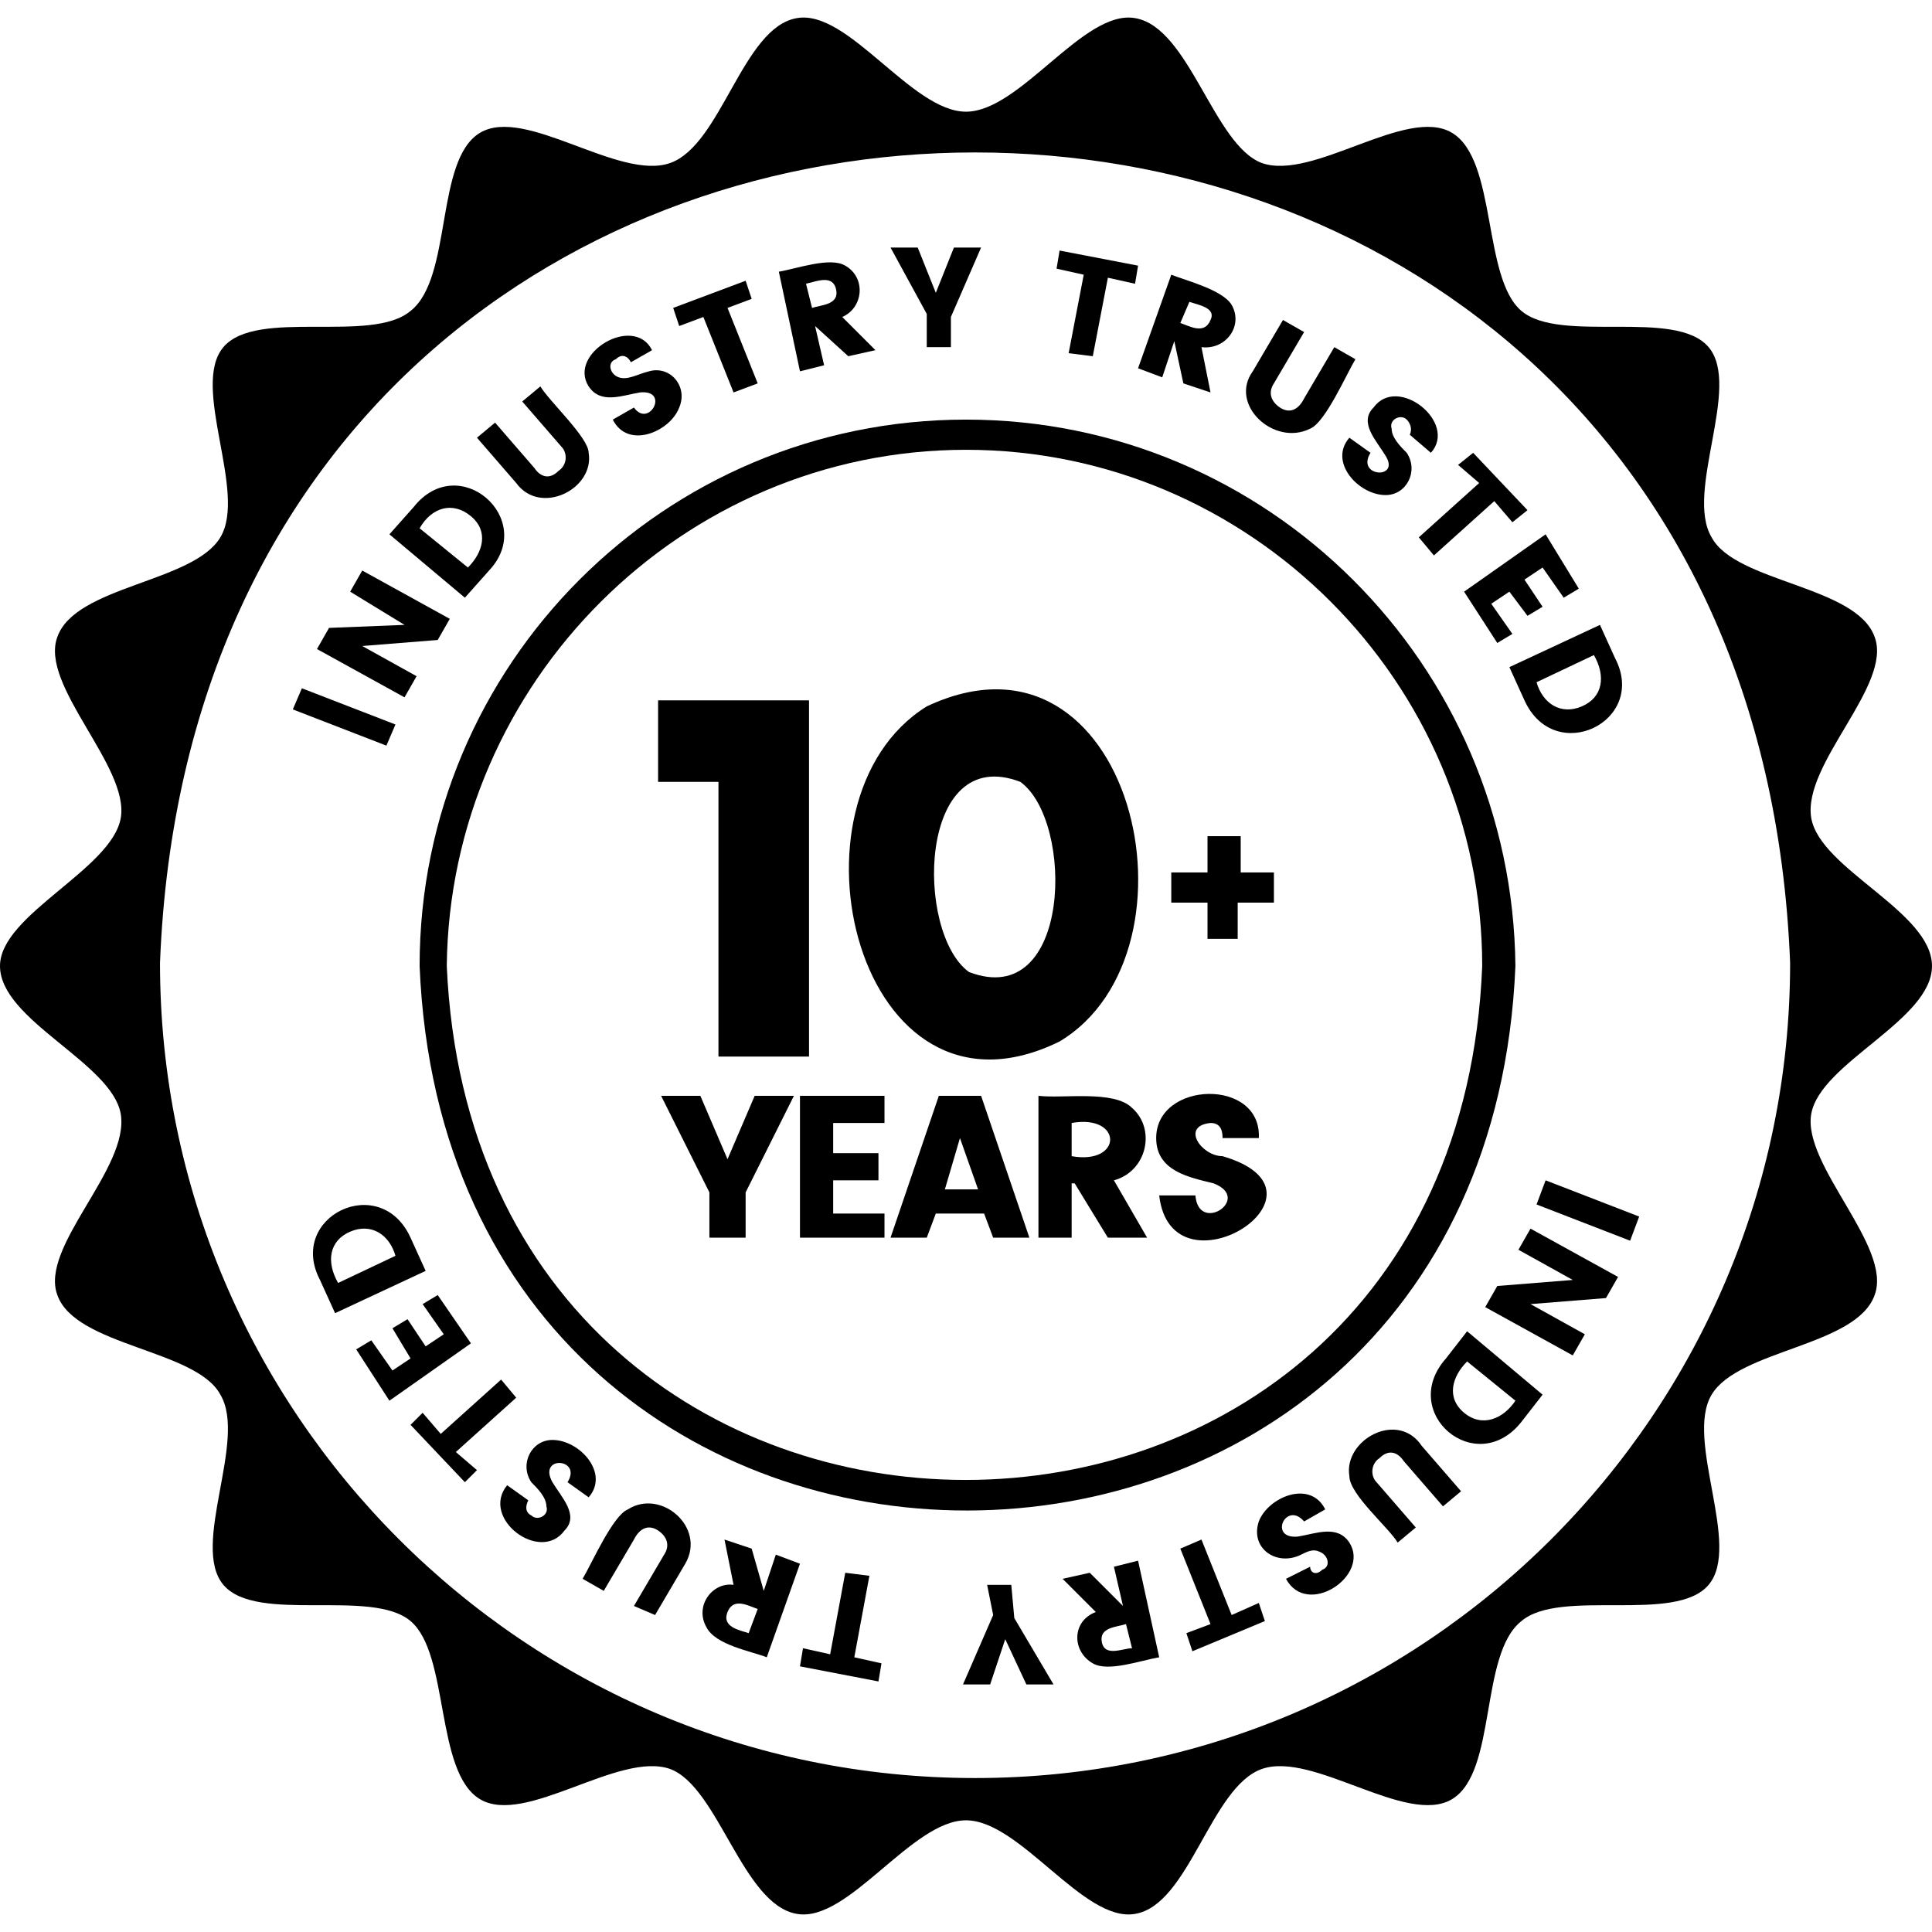 <svg version="1.2" baseProfile="tiny" xmlns="http://www.w3.org/2000/svg" width="64" height="64" viewBox="0 0 64 64" overflow="visible"><g id="Layer_1"><g><g><path d="M12.8 24.7l-3.1-1.2.3-.7 3.1 1.2-.3.7z"/></g><g><path d="M11.6 19.6l.4-.7 2.9 1.6-.4.7-2.5.2 1.8 1-.4.7-2.9-1.6.4-.7 2.5-.1-1.8-1.1z"/></g><g><path d="M13.7 16.8c1.5-1.9 4.1.4 2.5 2.1l-.8.9-2.5-2.1.8-.9zm1.8 2c.5-.5.7-1.2.1-1.7s-1.3-.3-1.7.4l1.6 1.3z"/></g><g><path d="M17.1 16l-1.3-1.5.6-.5 1.3 1.5c.2.3.5.4.8.1.3-.2.3-.6.1-.8l-1.3-1.5.6-.5c.3.5 1.6 1.7 1.6 2.2.2 1.2-1.6 2.1-2.4 1z"/></g><g><path d="M20.4 11.9c-.3.1-.2.5.1.6.3.1.6-.1 1-.2.7-.2 1.3.5 1 1.2-.3.8-1.7 1.4-2.2.4l.7-.4c.5.7 1.2-.6.2-.5-.6.1-1.3.4-1.7-.2-.7-1.1 1.5-2.4 2.1-1.2l-.7.4c-.1-.2-.3-.3-.5-.1z"/></g><g><path d="M22.5 10.8l-.2-.6 2.4-.9.2.6-.8.3 1 2.5-.8.3-1-2.5-.8.3z"/></g><g><path d="M27 10.8l.3 1.3-.8.2-.7-3.3c.6-.1 1.7-.5 2.2-.2.7.4.6 1.4-.1 1.7l1.1 1.1-.9.2-1.1-1zm-.3-1.4l.2.8c.3-.1.9-.1.8-.6-.1-.5-.6-.3-1-.2z"/></g><g><path d="M31.5 11.5h-.8v-1.1l-1.2-2.2h.9l.6 1.5.6-1.5h.9l-1 2.3v1z"/></g><g><path d="M35 8.9l.1-.6 2.6.5-.1.6-.9-.2-.5 2.6-.8-.1.5-2.6-.9-.2z"/></g><g><path d="M38.9 11.3l-.4 1.2-.8-.3 1.1-3.1c.5.2 1.7.5 2 1 .4.7-.2 1.5-1 1.4l.3 1.5-.9-.3-.3-1.4zm.5-1.3l-.3.7c.3.1.8.4 1-.1.2-.4-.4-.5-.7-.6z"/></g><g><path d="M41.5 12.3l1-1.7.7.4-1 1.7c-.2.3-.1.6.2.8.3.2.6.1.8-.3l1-1.7.7.4c-.3.5-1 2.1-1.5 2.3-1.2.6-2.7-.8-1.9-1.9z"/></g><g><path d="M46.6 13.9c-.2-.2-.6 0-.5.3 0 .3.3.6.5.8.4.6 0 1.4-.7 1.4-.9 0-1.9-1.1-1.2-1.9l.7.5c-.5.8 1 .9.5.1-.3-.5-.9-1.1-.4-1.6.8-1.1 2.8.5 1.9 1.5l-.7-.6c.1-.2 0-.4-.1-.5z"/></g><g><path d="M48.3 15.4l.5-.4 1.8 1.9-.5.4-.6-.7-2 1.8-.5-.6 2-1.8-.7-.6z"/></g><g><path d="M52.3 19.5l-.5.3-.7-1-.6.4.6.9-.5.3-.6-.8-.6.4.7 1-.5.3-1.1-1.7 2.7-1.9 1.1 1.8z"/></g><g><path d="M53.5 21.8c1.1 2.1-2 3.6-3 1.4l-.5-1.1 3-1.4.5 1.1zm-2.6.8c.2.7.8 1.1 1.5.8.7-.3.8-1 .4-1.7l-1.9.9z"/></g></g><g><g><path d="M51.2 39.1l3.1 1.2-.3.8-3.1-1.2.3-.8z"/></g><g><path d="M52.5 44.2l-.4.7-2.9-1.6.4-.7 2.5-.2-1.8-1 .4-.7 2.9 1.6-.4.7-2.5.2 1.8 1z"/></g><g><path d="M50.4 47.1c-1.5 1.9-4.1-.3-2.5-2.1l.7-.9 2.5 2.1-.7.9zm-1.8-2c-.5.5-.7 1.2-.1 1.7s1.3.2 1.7-.4l-1.6-1.3z"/></g><g><path d="M47.1 47.9l1.3 1.5-.6.5-1.3-1.5c-.2-.3-.5-.4-.8-.1-.3.2-.3.6-.1.8l1.3 1.5-.6.5c-.3-.5-1.6-1.6-1.6-2.2-.2-1.2 1.6-2.2 2.4-1z"/></g><g><path d="M43.8 52c.3-.1.2-.5-.1-.6-.2-.1-.4 0-.6.1-.8.4-1.7-.2-1.4-1.1.3-.8 1.7-1.4 2.2-.4l-.7.4c-.6-.7-1.2.6-.2.5.6-.1 1.3-.4 1.7.2.7 1.1-1.4 2.5-2.1 1.2l.8-.4c0 .2.2.3.4.1z"/></g><g><path d="M41.7 53.1l.2.6-2.4 1-.2-.6.8-.3-1-2.5.7-.3 1 2.5.9-.4z"/></g><g><path d="M37.2 53.2l-.3-1.3.8-.2.7 3.2c-.6.1-1.7.5-2.2.2-.7-.4-.7-1.4.1-1.7l-1.1-1.1.9-.2 1.1 1.1zm.3 1.4l-.2-.8c-.3.1-.9.1-.8.6.1.5.7.2 1 .2z"/></g><g><path d="M32.7 52.5h.8l.1 1.1 1.3 2.2H34l-.7-1.5-.5 1.5h-.9l1-2.3-.2-1z"/></g><g><path d="M29.2 55.1l-.1.6-2.6-.5.1-.6.9.2.5-2.7.8.1-.5 2.7.9.2z"/></g><g><path d="M25.3 52.7l.4-1.2.8.3-1.1 3.1c-.5-.2-1.7-.4-2-1-.4-.7.2-1.5.9-1.4L24 51l.9.3.4 1.4zm-.5 1.4l.3-.8c-.3-.1-.8-.4-1 .1-.2.5.4.6.7.7z"/></g><g><path d="M22.7 51.8l-1 1.7-.7-.3 1-1.7c.2-.3.1-.6-.2-.8-.3-.2-.6-.1-.8.3l-1 1.7-.7-.4c.3-.5 1-2.1 1.5-2.3 1.1-.7 2.6.6 1.9 1.8z"/></g><g><path d="M17.6 50.2c.2.2.6 0 .5-.3 0-.3-.3-.6-.5-.8-.4-.6 0-1.4.7-1.4.9 0 1.9 1.1 1.2 1.9l-.7-.5c.5-.8-1-.9-.5 0 .3.5.9 1.1.4 1.6-.8 1.1-2.8-.4-1.9-1.5l.7.5c-.1.2-.1.4.1.5z"/></g><g><path d="M15.8 48.7l-.4.4-1.8-1.9.4-.4.6.7 2-1.8.5.6-2 1.8.7.6z"/></g><g><path d="M11.8 44.7l.5-.3.7 1 .6-.4-.6-1 .5-.3.6.9.6-.4-.7-1 .5-.3 1.1 1.6-2.7 1.9-1.1-1.7z"/></g><g><path d="M10.6 42.4c-1.1-2.1 2-3.6 3-1.4l.5 1.1-3 1.4-.5-1.1zm2.5-.8c-.2-.7-.8-1.1-1.5-.8-.7.3-.8 1-.4 1.7l1.9-.9z"/></g></g><g><g><path d="M64 32c0-1.8-3.7-3.2-4-4.9-.3-1.8 2.7-4.4 2.1-6-.6-1.7-4.6-1.8-5.4-3.3-.9-1.5 1-5-.1-6.3-1.1-1.3-4.9-.1-6.2-1.2-1.3-1.1-.8-5-2.3-5.9-1.5-.9-4.6 1.6-6.3 1-1.6-.6-2.4-4.5-4.2-4.8-1.7-.3-3.8 3.1-5.6 3.1-1.8 0-3.9-3.4-5.6-3.1-1.8.3-2.5 4.2-4.2 4.8-1.7.6-4.8-1.9-6.3-1-1.5.9-.9 4.8-2.3 5.9-1.3 1.1-5.1-.1-6.2 1.2-1.1 1.3.8 4.8-.1 6.3s-4.8 1.6-5.4 3.3c-.6 1.6 2.4 4.3 2.1 6-.3 1.7-4 3.2-4 4.9 0 1.8 3.7 3.2 4 4.9.3 1.8-2.7 4.4-2.1 6 .6 1.7 4.6 1.8 5.4 3.3.9 1.5-1 5 .1 6.3 1.1 1.3 4.9.1 6.2 1.2 1.3 1.1.8 5 2.3 5.9 1.5.9 4.6-1.6 6.3-1 1.6.6 2.4 4.5 4.2 4.8 1.7.3 3.8-3.1 5.6-3.1 1.8 0 3.9 3.4 5.6 3.1 1.8-.3 2.5-4.2 4.2-4.8 1.7-.6 4.8 1.9 6.3 1 1.5-.9.9-4.8 2.3-5.9 1.3-1.1 5.1.1 6.2-1.2 1.1-1.3-.8-4.8.1-6.3s4.8-1.6 5.4-3.3c.6-1.6-2.4-4.3-2.1-6 .3-1.7 4-3.1 4-4.9zM32.3 58.9c-14.9 0-27-12.1-27-27 1.4-35.8 52.6-35.8 54 0 0 14.9-12.1 27-27 27z"/></g></g><g><g><path d="M32 14.9c9.4 0 17.1 7.7 17.1 17.1-.9 22.7-33.3 22.7-34.3 0 .1-9.4 7.8-17.1 17.2-17.1m0-1C22 13.9 13.9 22 13.9 32c1 24.1 35.3 24 36.3 0C50.1 22 42 13.9 32 13.9z"/></g></g></g><g id="Layer_3"><g><path d="M23.8 35.1v-9.2h-2v-2.7h5V35h-3zM30.7 23.4c6.8-3.2 9.4 8.1 4.4 11.1-6.7 3.3-9.4-8-4.4-11.1zm3.1 2.5c-3.4-1.3-3.5 5-1.7 6.3 3.4 1.3 3.5-5 1.7-6.3zM42.2 28.9v1H41v1.2h-1v-1.2h-1.2v-1H40v-1.2h1.1v1.2h1.1z"/></g><g><path d="M24.6 41h-1.1v-1.5l-1.6-3.2h1.3l.9 2.1.9-2.1h1.3l-1.6 3.2V41zM29.3 36.3v.9h-1.7v1h1.5v.9h-1.5v1.1h1.7v.8h-2.8v-4.7h2.8zM32.9 41l-.3-.8H31l-.3.8h-1.2l1.6-4.7h1.4l1.6 4.7h-1.2zm-1.6-1.6h1.1l-.6-1.7-.5 1.7zM35.5 39.2V41h-1.1v-4.7c.8.1 2.5-.2 3.1.4.8.7.5 2.1-.6 2.4L38 41h-1.3l-1.1-1.8h-.1zm0-2v1.1c1.7.3 1.7-1.4 0-1.1zM40.1 37.2c-1 .1-.3 1.1.4 1.1 4.1 1.2-1.7 4.8-2.1 1.3h1.2c.1 1.3 1.9.1.6-.4-.8-.2-1.9-.4-1.9-1.5 0-1.9 3.5-2 3.4 0h-1.2c0-.3-.1-.5-.4-.5z"/></g></g></svg>